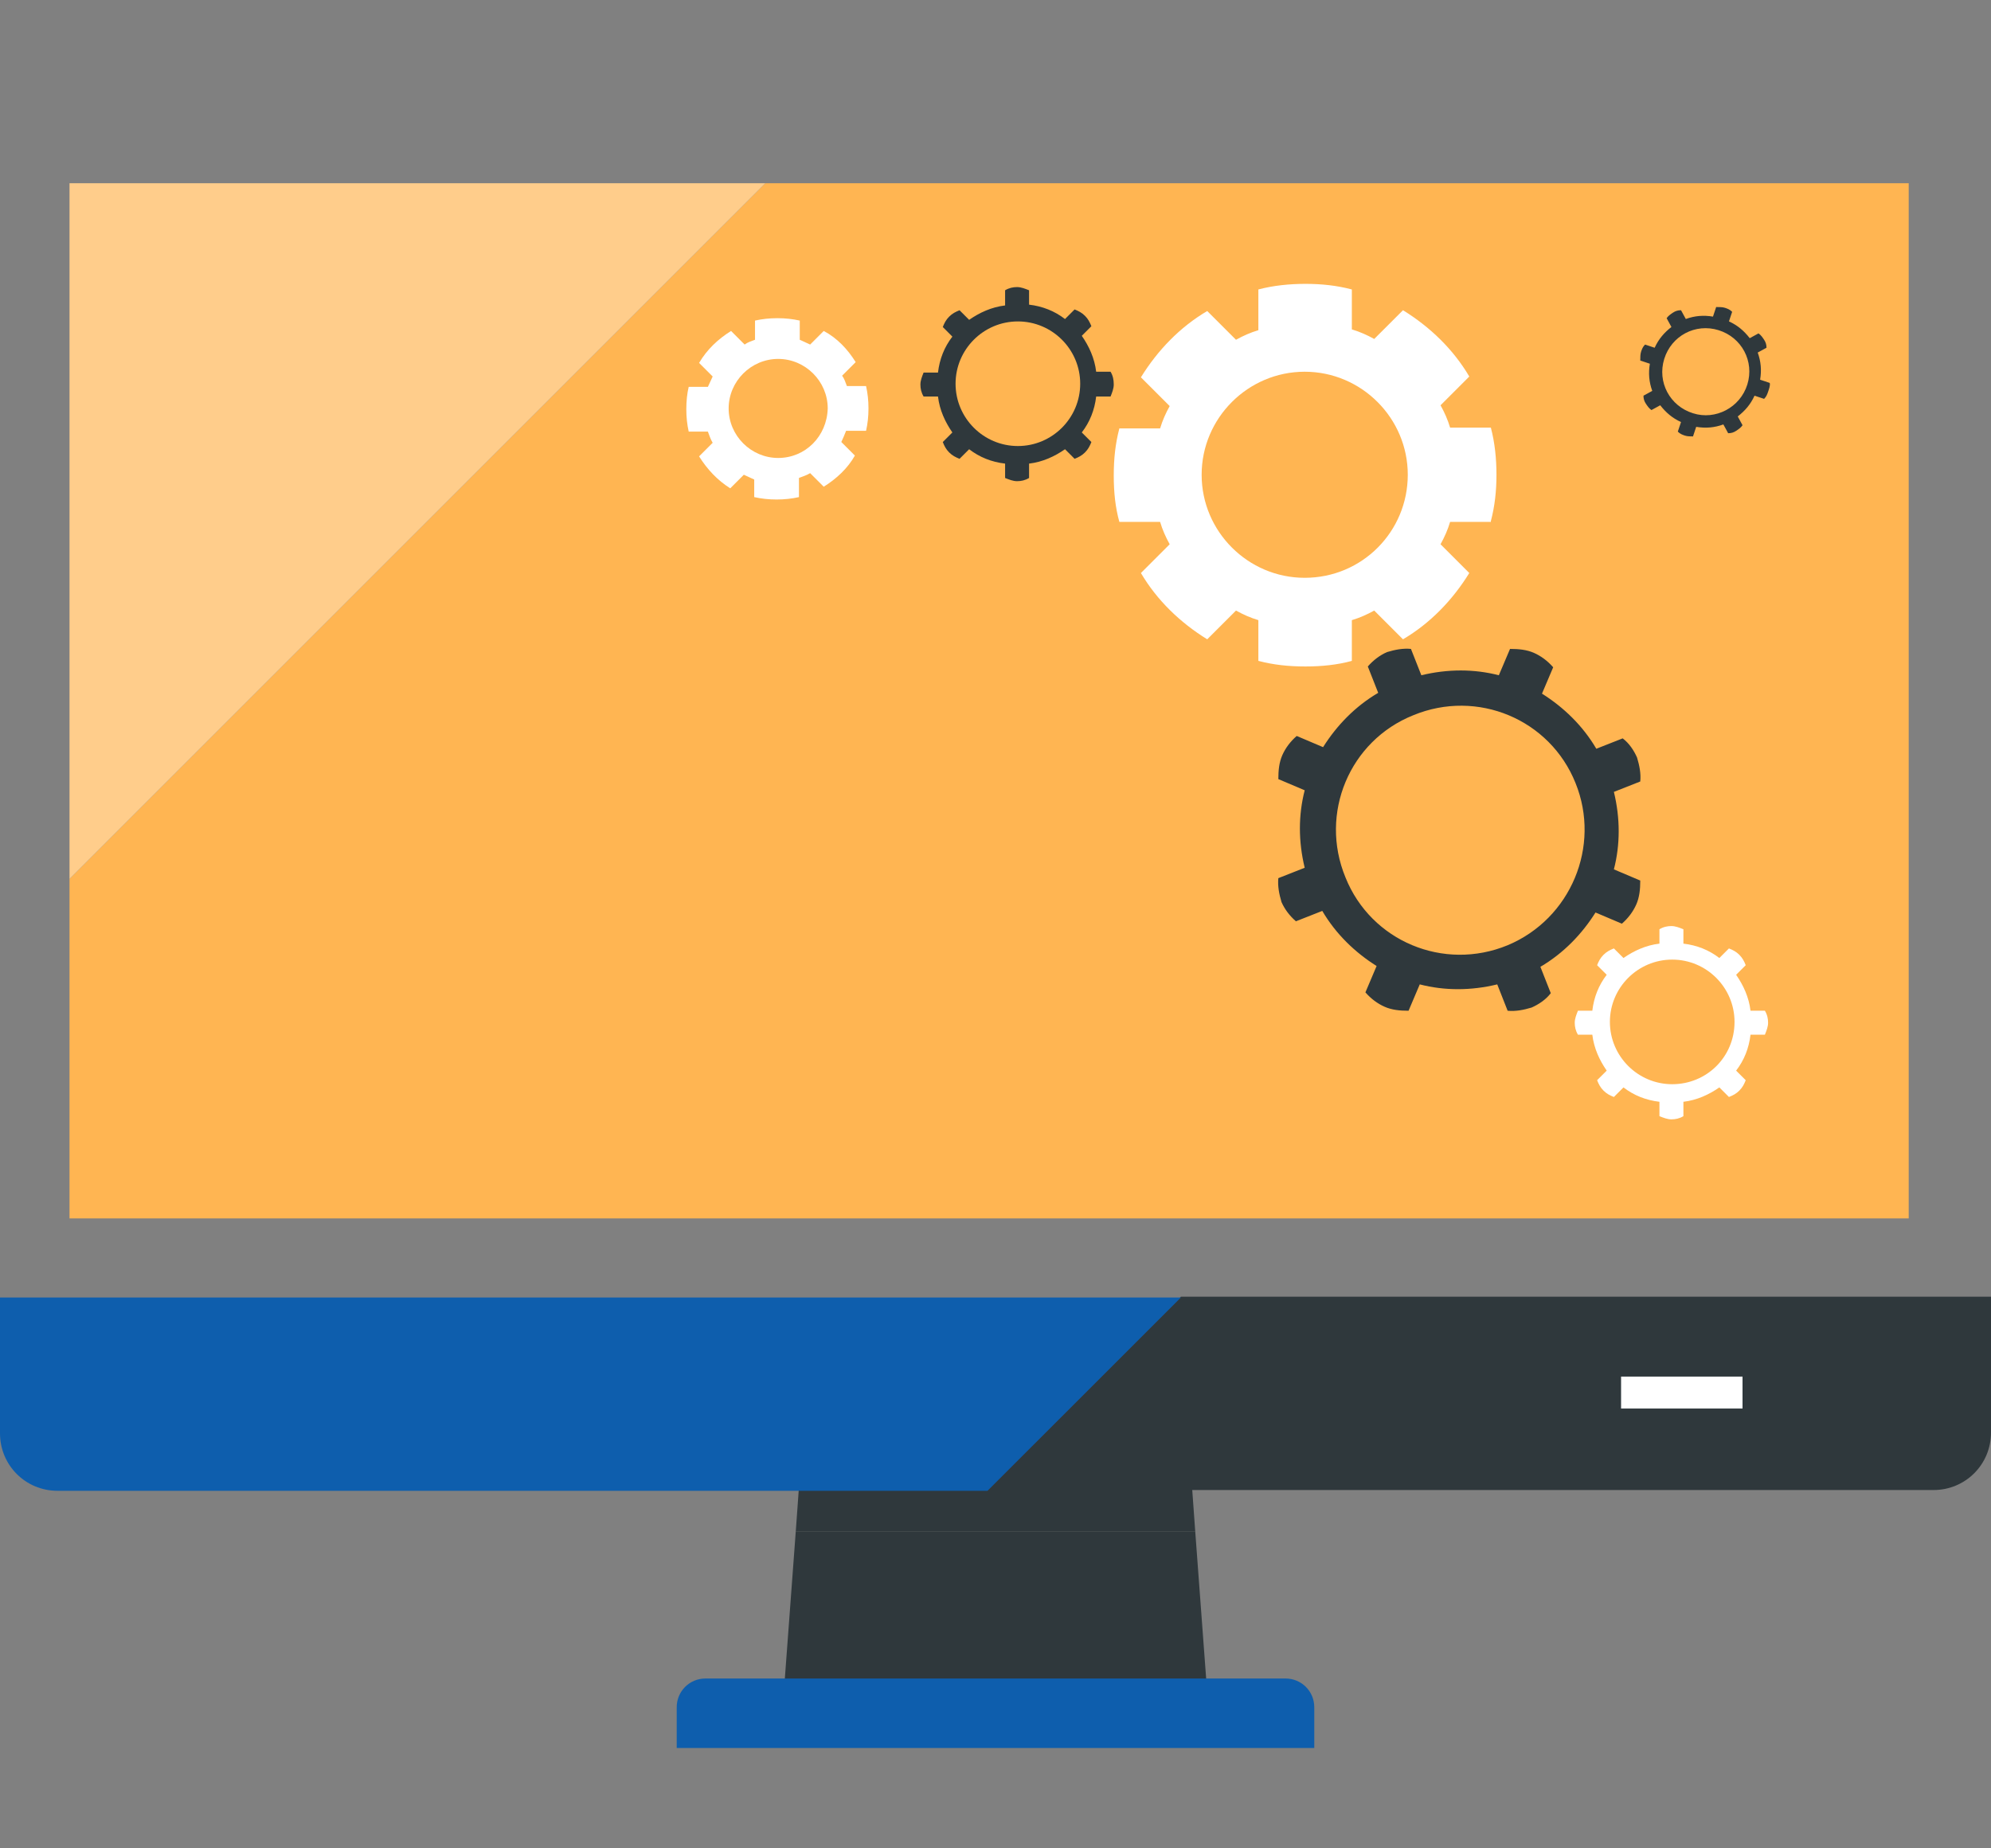 <svg width="140" height="130" viewBox="0 0 140 130" fill="none" xmlns="http://www.w3.org/2000/svg">
<rect x="0" y="0" width="140" height="130" fill="#808080" stroke="none"/>
<g id="Frame 26">
<g id="Group">
<g id="Group_2">
<g id="Group_3">
<path id="Vector" d="M55.955 107.719L55.112 119.067H84.888L84.045 107.719H55.955Z" fill="#2F383C"/>
<path id="Vector_2" d="M83.596 101.484H56.404L55.955 107.72H84.045L83.596 101.484Z" fill="#2F383C"/>
<path id="Vector_3" d="M92.415 122.942H47.584V120.077C47.584 118.954 48.483 118.055 49.606 118.055H90.393C91.517 118.055 92.415 118.954 92.415 120.077V122.942Z" fill="#0E5EAD"/>
<path id="Vector_4" d="M69.439 104.799H135.955C138.203 104.799 140 103.001 140 100.754V91.203H83.034L69.439 104.799Z" fill="#2F383C"/>
<path id="Vector_5" d="M0 91.258V100.808C0 103.056 1.798 104.853 4.045 104.853H69.438L83.034 91.258H0Z" fill="#0E5EAD"/>
<g id="Group_4">
<path id="Vector_6" d="M53.82 12.887L4.888 61.819V85.696H134.214V12.887H53.82Z" fill="#FFB552"/>
<path id="Vector_7" d="M4.888 12.887V61.819L53.82 12.887H4.888Z" fill="#FFCD8B"/>
</g>
</g>
<path id="Vector_8" d="M122.528 96.82H113.988V99.067H122.528V96.82Z" fill="white"/>
</g>
<g id="Group_5">
<g id="Group_6">
<path id="Vector_9" d="M104.832 36.65C105.113 35.583 105.226 34.515 105.226 33.392C105.226 32.268 105.113 31.145 104.832 30.077H101.967C101.799 29.515 101.574 29.01 101.293 28.504L103.315 26.482C102.192 24.572 100.563 22.999 98.653 21.819L96.63 23.841C96.124 23.56 95.619 23.336 95.057 23.167V20.358C93.99 20.077 92.922 19.965 91.799 19.965C90.675 19.965 89.551 20.077 88.484 20.358V23.223C87.922 23.392 87.417 23.616 86.911 23.897L84.888 21.875C82.978 22.999 81.405 24.628 80.225 26.538L82.248 28.56C81.967 29.066 81.742 29.572 81.574 30.133H78.709C78.428 31.201 78.315 32.268 78.315 33.448C78.315 34.628 78.428 35.695 78.709 36.706H81.574C81.742 37.268 81.967 37.774 82.248 38.279L80.225 40.302C81.349 42.212 82.978 43.785 84.888 44.965L86.911 42.942C87.417 43.223 87.922 43.448 88.484 43.617V46.482C89.551 46.763 90.619 46.875 91.799 46.875C92.922 46.875 94.046 46.763 95.057 46.482V43.617C95.619 43.448 96.124 43.223 96.63 42.942L98.653 44.965C100.563 43.841 102.136 42.212 103.315 40.302L101.293 38.279C101.574 37.774 101.799 37.268 101.967 36.706H104.832V36.65ZM91.742 40.639C87.754 40.639 84.495 37.381 84.495 33.392C84.495 29.403 87.754 26.145 91.742 26.145C95.731 26.145 98.99 29.403 98.99 33.392C98.99 37.381 95.787 40.639 91.742 40.639Z" fill="white"/>
<path id="Vector_10" d="M60.899 30.3C61.012 29.795 61.068 29.289 61.068 28.727C61.068 28.165 61.012 27.66 60.899 27.154H59.551C59.439 26.873 59.382 26.649 59.214 26.424L60.169 25.469C59.607 24.57 58.877 23.783 57.922 23.278L56.967 24.233C56.742 24.12 56.461 24.008 56.236 23.896V22.547C55.731 22.435 55.225 22.379 54.663 22.379C54.102 22.379 53.596 22.435 53.09 22.547V23.896C52.809 24.008 52.585 24.064 52.36 24.233L51.405 23.278C50.506 23.84 49.719 24.57 49.158 25.525L50.113 26.48C50 26.705 49.888 26.986 49.776 27.21H48.427C48.315 27.66 48.259 28.222 48.259 28.783C48.259 29.345 48.315 29.851 48.427 30.356H49.776C49.888 30.637 49.944 30.862 50.113 31.143L49.158 32.098C49.719 32.997 50.45 33.783 51.349 34.345L52.304 33.39C52.529 33.502 52.809 33.615 53.034 33.727V34.963C53.54 35.075 54.045 35.132 54.607 35.132C55.169 35.132 55.675 35.075 56.18 34.963V33.615C56.461 33.502 56.686 33.446 56.967 33.278L57.922 34.233C58.821 33.671 59.607 32.941 60.113 32.042L59.158 31.087C59.27 30.862 59.382 30.581 59.495 30.3H60.899ZM54.719 32.21C52.809 32.21 51.236 30.637 51.236 28.727C51.236 26.817 52.809 25.244 54.719 25.244C56.63 25.244 58.203 26.817 58.203 28.727C58.146 30.694 56.63 32.21 54.719 32.21Z" fill="white"/>
<path id="Vector_11" d="M114.101 51.932L112.247 52.662C111.292 51.033 109.944 49.741 108.427 48.786L109.214 46.932C108.82 46.482 108.371 46.145 107.865 45.92C107.36 45.696 106.798 45.64 106.18 45.64L105.393 47.493C103.652 47.044 101.798 47.044 99.944 47.493L99.213 45.64C98.652 45.583 98.09 45.696 97.528 45.864C97.022 46.089 96.573 46.426 96.18 46.876L96.91 48.73C95.281 49.685 93.989 51.033 93.034 52.55L91.18 51.763C90.73 52.157 90.393 52.606 90.169 53.111C89.944 53.617 89.888 54.179 89.888 54.797L91.742 55.583C91.292 57.325 91.292 59.179 91.742 61.033L89.888 61.763C89.832 62.325 89.944 62.887 90.112 63.449C90.337 63.954 90.674 64.404 91.124 64.797L92.978 64.067C93.933 65.696 95.281 66.988 96.798 67.943L96.011 69.797C96.404 70.246 96.854 70.583 97.36 70.808C97.865 71.033 98.427 71.089 99.045 71.089L99.832 69.235C101.573 69.685 103.427 69.685 105.281 69.235L106.011 71.089C106.573 71.145 107.135 71.033 107.697 70.864C108.202 70.64 108.708 70.302 109.045 69.853L108.315 67.999C109.944 67.044 111.236 65.696 112.191 64.179L114.045 64.966C114.494 64.572 114.831 64.123 115.056 63.617C115.281 63.111 115.337 62.55 115.337 61.932L113.483 61.145C113.933 59.404 113.933 57.55 113.483 55.696L115.337 54.965C115.393 54.404 115.281 53.842 115.112 53.28C114.888 52.774 114.551 52.269 114.101 51.932ZM106.011 66.482C101.517 68.336 96.404 66.201 94.607 61.707C92.753 57.213 94.888 52.1 99.382 50.303C103.876 48.449 108.989 50.583 110.787 55.078C112.584 59.516 110.449 64.628 106.011 66.482Z" fill="#2F383C"/>
<path id="Vector_12" d="M78.091 26.146H77.079C76.967 25.191 76.574 24.349 76.068 23.618L76.742 22.944C76.63 22.663 76.517 22.439 76.293 22.214C76.068 21.989 75.843 21.877 75.562 21.764L74.888 22.439C74.158 21.877 73.315 21.54 72.36 21.427V20.416C72.079 20.304 71.798 20.191 71.517 20.191C71.237 20.191 70.956 20.248 70.675 20.416V21.483C69.72 21.596 68.877 21.989 68.147 22.495L67.472 21.821C67.192 21.933 66.967 22.045 66.742 22.27C66.517 22.495 66.405 22.72 66.293 23L66.967 23.675C66.405 24.405 66.068 25.248 65.956 26.203H64.944C64.832 26.483 64.72 26.764 64.72 27.045C64.72 27.326 64.776 27.607 64.944 27.888H65.956C66.068 28.843 66.461 29.686 66.967 30.416L66.293 31.09C66.405 31.371 66.517 31.596 66.742 31.821C66.967 32.045 67.192 32.158 67.472 32.27L68.147 31.596C68.877 32.158 69.72 32.495 70.675 32.607V33.618C70.956 33.731 71.237 33.843 71.517 33.843C71.798 33.843 72.079 33.787 72.36 33.618V32.607C73.315 32.495 74.158 32.102 74.888 31.596L75.562 32.27C75.843 32.158 76.068 32.045 76.293 31.821C76.517 31.596 76.63 31.371 76.742 31.09L76.068 30.416C76.63 29.686 76.967 28.843 77.079 27.888H78.091C78.203 27.607 78.315 27.326 78.315 27.045C78.315 26.708 78.259 26.427 78.091 26.146ZM71.574 31.371C69.158 31.371 67.192 29.405 67.192 26.989C67.192 24.573 69.158 22.607 71.574 22.607C73.989 22.607 75.956 24.573 75.956 26.989C75.956 29.405 73.989 31.371 71.574 31.371Z" fill="#2F383C"/>
<path id="Vector_13" d="M124.101 71.088H123.09C122.978 70.133 122.584 69.29 122.079 68.56L122.753 67.886C122.641 67.605 122.528 67.38 122.303 67.155C122.079 66.931 121.854 66.818 121.573 66.706L120.899 67.38C120.169 66.818 119.326 66.481 118.371 66.369V65.358C118.09 65.245 117.809 65.133 117.528 65.133C117.247 65.133 116.966 65.189 116.686 65.358V66.369C115.73 66.481 114.888 66.874 114.157 67.38L113.483 66.706C113.202 66.818 112.978 66.931 112.753 67.155C112.528 67.38 112.416 67.605 112.303 67.886L112.978 68.56C112.416 69.29 112.079 70.133 111.966 71.088H110.955C110.843 71.369 110.73 71.65 110.73 71.931C110.73 72.212 110.787 72.492 110.955 72.773H111.966C112.079 73.728 112.472 74.571 112.978 75.301L112.303 75.975C112.416 76.256 112.528 76.481 112.753 76.706C112.978 76.931 113.202 77.043 113.483 77.155L114.157 76.481C114.888 77.043 115.73 77.38 116.686 77.492V78.504C116.966 78.616 117.247 78.728 117.528 78.728C117.809 78.728 118.09 78.672 118.371 78.504V77.492C119.326 77.38 120.169 76.987 120.899 76.481L121.573 77.155C121.854 77.043 122.079 76.931 122.303 76.706C122.528 76.481 122.641 76.256 122.753 75.975L122.079 75.301C122.641 74.571 122.978 73.728 123.09 72.773H124.101C124.214 72.492 124.326 72.212 124.326 71.931C124.326 71.65 124.27 71.369 124.101 71.088ZM117.584 76.256C115.169 76.256 113.202 74.29 113.202 71.874C113.202 69.459 115.169 67.492 117.584 67.492C120 67.492 121.966 69.459 121.966 71.874C121.966 74.346 120 76.256 117.584 76.256Z" fill="white"/>
<path id="Vector_14" d="M124.439 26.931L123.765 26.706C123.877 26.032 123.821 25.414 123.596 24.796L124.214 24.459C124.214 24.234 124.158 24.066 124.046 23.897C123.933 23.729 123.821 23.56 123.652 23.448L123.035 23.785C122.641 23.279 122.192 22.886 121.574 22.605L121.799 21.931C121.63 21.762 121.461 21.706 121.293 21.65C121.124 21.594 120.9 21.594 120.675 21.594L120.45 22.268C119.776 22.155 119.158 22.212 118.54 22.436L118.203 21.819C117.978 21.819 117.81 21.875 117.641 21.987C117.473 22.099 117.304 22.212 117.192 22.38L117.529 22.998C117.023 23.392 116.63 23.841 116.349 24.459L115.675 24.234C115.506 24.403 115.45 24.571 115.394 24.74C115.338 24.908 115.338 25.133 115.338 25.358L116.012 25.582C115.9 26.257 115.956 26.875 116.181 27.493L115.563 27.83C115.563 28.054 115.619 28.223 115.731 28.392C115.844 28.56 115.956 28.729 116.124 28.841L116.742 28.504C117.136 29.009 117.585 29.403 118.203 29.684L117.978 30.358C118.147 30.526 118.315 30.582 118.484 30.639C118.652 30.695 118.877 30.695 119.046 30.695L119.27 30.021C119.945 30.133 120.563 30.077 121.181 29.852L121.518 30.47C121.742 30.47 121.911 30.414 122.079 30.302C122.248 30.189 122.417 30.077 122.529 29.908L122.192 29.29C122.697 28.897 123.091 28.448 123.372 27.83L124.046 28.054C124.214 27.886 124.27 27.717 124.327 27.549C124.383 27.38 124.495 27.099 124.439 26.931ZM119.046 29.066C117.417 28.56 116.518 26.875 117.023 25.245C117.529 23.616 119.214 22.717 120.844 23.223C122.473 23.729 123.372 25.414 122.866 27.043C122.36 28.672 120.619 29.571 119.046 29.066Z" fill="#2F383C"/>
</g>
</g>
</g>
</g>
</svg>
